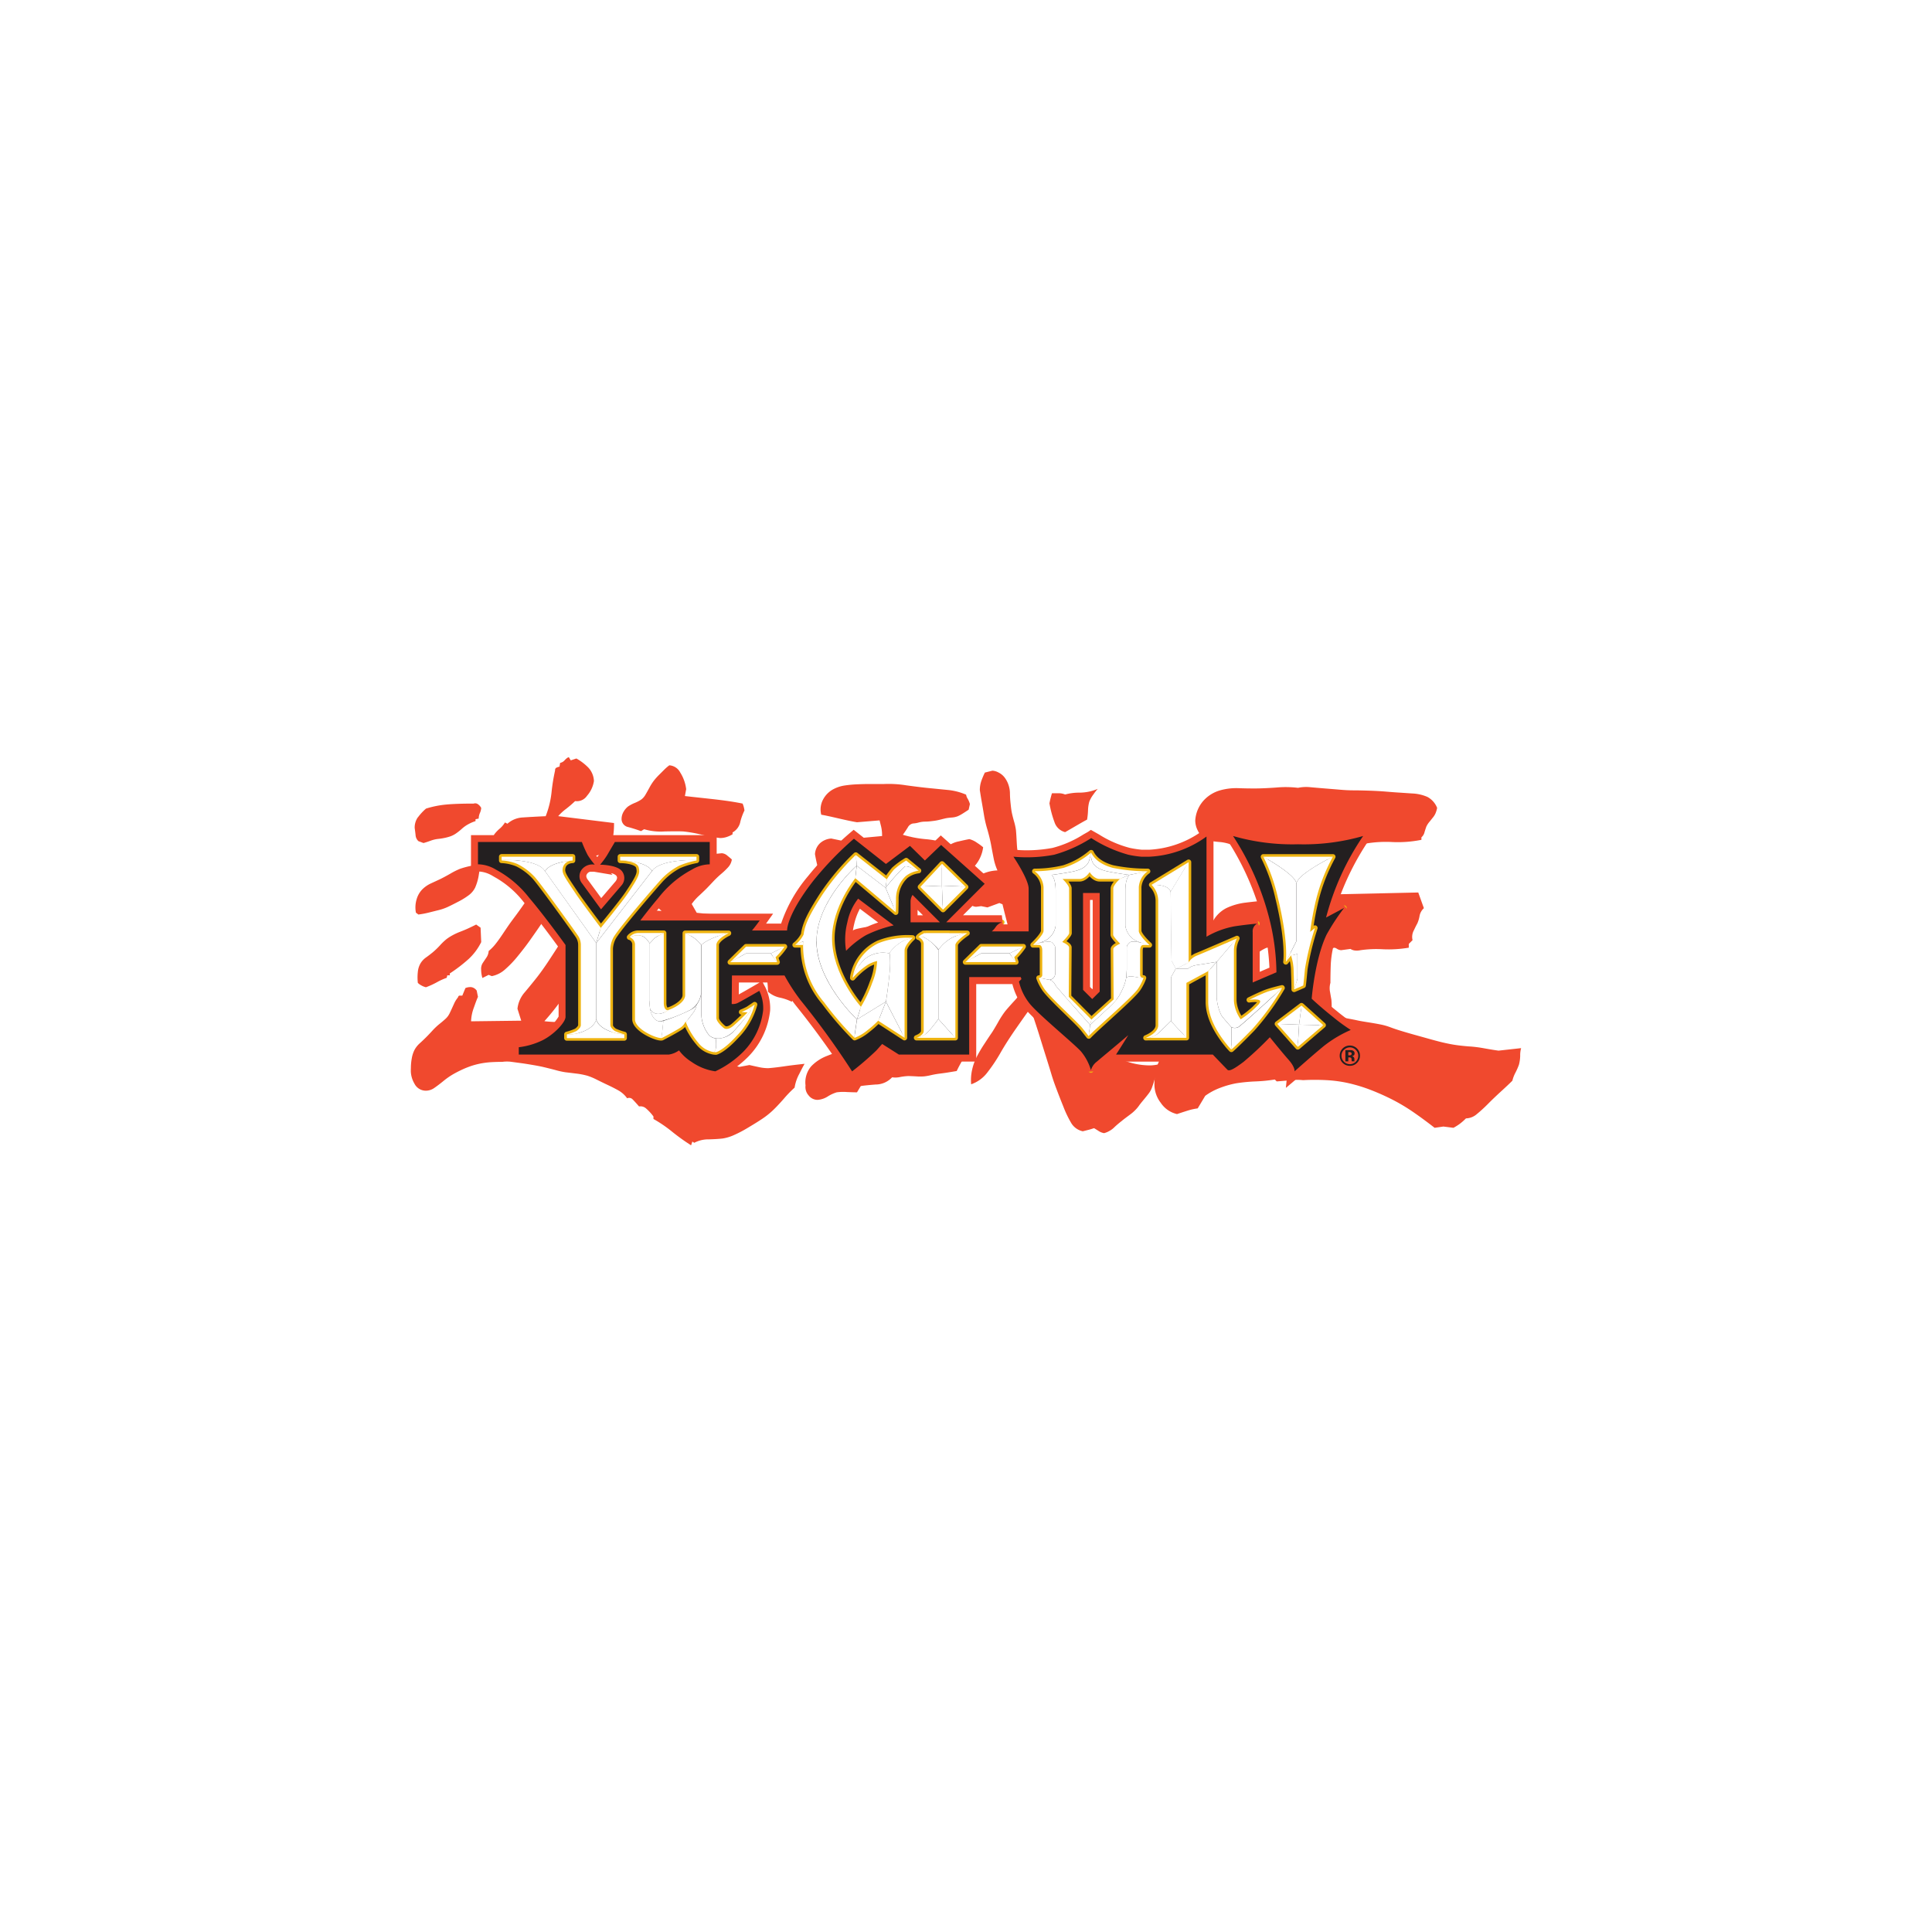 <svg xmlns="http://www.w3.org/2000/svg" xmlns:xlink="http://www.w3.org/1999/xlink" width="261" height="261" viewBox="0 0 261 261">
  <defs>
    <filter id="Ellipse_34" x="0" y="0" width="261" height="261" filterUnits="userSpaceOnUse">
      <feOffset dy="2" input="SourceAlpha"/>
      <feGaussianBlur stdDeviation="7.5" result="blur"/>
      <feFlood flood-opacity="0.102"/>
      <feComposite operator="in" in2="blur"/>
      <feComposite in="SourceGraphic"/>
    </filter>
    <clipPath id="clip-path">
      <rect id="Rectangle_8018" data-name="Rectangle 8018" width="150" height="52.434" transform="translate(63 108.783)" fill="#fff"/>
    </clipPath>
  </defs>
  <g id="Group_25296" data-name="Group 25296" transform="translate(5.5 3.5)">
    <g id="Group_24709" data-name="Group 24709">
      <g transform="matrix(1, 0, 0, 1, -5.5, -3.5)" filter="url(#Ellipse_34)">
        <circle id="Ellipse_34-2" data-name="Ellipse 34" cx="108" cy="108" r="108" transform="translate(22.5 20.5)" fill="#fff"/>
      </g>
    </g>
    <g id="Group_25473" data-name="Group 25473" transform="translate(-13 -10)" clip-path="url(#clip-path)">
      <path id="Path_63264" data-name="Path 63264" d="M97.361,123.808a7.55,7.55,0,0,1,1.143-.085,5.746,5.746,0,0,1,.931.085c.338.056.79.141,1.354.256a6.192,6.192,0,0,1-1.016,1.313,6.19,6.19,0,0,0-.931,1.143l-2.709-2.456C96.582,123.953,96.993,123.867,97.361,123.808Zm-28.59,18.434c-.226.508-.408.9-.549,1.187a2.467,2.467,0,0,1-.594.761c-.252.226-.523.453-.805.679a8.6,8.6,0,0,0-.931.891c-.338.367-.634.679-.891.931s-.523.508-.805.761a3.308,3.308,0,0,0-.679.846,3.891,3.891,0,0,0-.382,1.143,7.3,7.3,0,0,0-.126,1.354,3.516,3.516,0,0,0,.467,2.074,1.722,1.722,0,0,0,1.566.976,1.973,1.973,0,0,0,1.143-.382c.367-.252.775-.564,1.228-.932a9.822,9.822,0,0,1,1.269-.89c.393-.226.805-.438,1.228-.635a12.217,12.217,0,0,1,1.269-.508,10.117,10.117,0,0,1,1.313-.338,11.193,11.193,0,0,1,1.4-.17c.479-.026.976-.041,1.48-.041a4.509,4.509,0,0,1,1.228,0l1.269.171c.423.055.961.141,1.61.252s1.158.211,1.525.3.876.211,1.525.382a10.757,10.757,0,0,0,1.354.3c.252.029.72.085,1.4.17a10.053,10.053,0,0,1,1.566.3,8.294,8.294,0,0,1,1.228.509c.453.226.972.482,1.566.76s1.087.538,1.48.761a3.735,3.735,0,0,1,1.1,1.017.656.656,0,0,1,.761.17q.34.341.846.932a1.135,1.135,0,0,1,.931.256,6.861,6.861,0,0,1,1.017,1.1v.337a17.894,17.894,0,0,1,2.542,1.737,28.384,28.384,0,0,0,2.542,1.822l.17-.508.253.17a4.068,4.068,0,0,1,1.992-.467c.876-.026,1.51-.071,1.907-.126a5.851,5.851,0,0,0,1.4-.423,16.568,16.568,0,0,0,1.948-1.017c.761-.453,1.4-.846,1.908-1.188a10.887,10.887,0,0,0,1.4-1.1c.423-.393.946-.946,1.565-1.651a15.442,15.442,0,0,1,1.44-1.484,5.773,5.773,0,0,1,.635-1.863c.367-.734.608-1.187.719-1.354-1.072.115-1.992.226-2.753.338s-1.484.2-2.159.252a5.922,5.922,0,0,1-1.188-.126c-.4-.086-.846-.182-1.354-.3l-1.354.252q-.679-.166-1.948-.423a20.582,20.582,0,0,0-2.205-.337q-.935-.084-1.862-.212a12.835,12.835,0,0,1-1.7-.338,15.2,15.2,0,0,1-1.61-.549q-.846-.339-1.737-.679t-2.16-.76q-1.269-.423-2.2-.761c-.62-.226-1.2-.423-1.736-.594s-1.158-.352-1.863-.549-1.328-.367-1.863-.508a7.726,7.726,0,0,0-1.566-.253c-.508-.026-1.187-.055-2.033-.085s-1.469-.071-1.863-.126a31.7,31.7,0,0,0,4.66-6.776,61,61,0,0,1,3.725-6.181,11.26,11.26,0,0,1,.126-1.44A4.423,4.423,0,0,0,89.6,128.7a2.278,2.278,0,0,0-.846-.679c-.282-.111-.623-.252-1.017-.423h-.508c-.115-.226-.367-.634-.761-1.228a2.261,2.261,0,0,1-.508-1.48,4.406,4.406,0,0,1,.212-1.4,3.493,3.493,0,0,1,.634-1.143l2.371-.508.256-.846a1.586,1.586,0,0,0,.846-1.188,11.168,11.168,0,0,0,.171-2.119l-7.54-.931a6.692,6.692,0,0,1,1.057-.976,14.917,14.917,0,0,0,1.228-1.057,1.66,1.66,0,0,0,1.61-.72,3.912,3.912,0,0,0,.931-1.989,2.834,2.834,0,0,0-.72-1.777,7.114,7.114,0,0,0-1.651-1.269l-.761.252-.252-.423c-.115,0-.3.126-.549.382a1.064,1.064,0,0,1-.635.382l-.085.509a1.653,1.653,0,0,0-.468.17.38.38,0,0,0-.126.338,25.862,25.862,0,0,0-.467,2.839,12.315,12.315,0,0,1-.805,3.347c-1.243.055-2.275.115-3.091.17a3.341,3.341,0,0,0-2.074.846l-.338-.17a3.365,3.365,0,0,1-.72.846,5.066,5.066,0,0,0-.72.76c-.056.115-.171.408-.338.891a3.955,3.955,0,0,0-.256,1.313,1.23,1.23,0,0,0,.594,1.228,6,6,0,0,0,1.7.468l1.61-.171a.982.982,0,0,1,.761-.805,8.011,8.011,0,0,1,1.61-.126,2.177,2.177,0,0,1,1.313.085c.534.171.891.282,1.058.338-.338.623-.608,1.128-.805,1.525a12.1,12.1,0,0,1-.679,1.187c-.252.4-.523.776-.805,1.143l-.846,1.1c-.282.368-.623.835-1.017,1.4s-.761,1.073-1.1,1.525-.609.82-.805,1.1-.493.72-.891,1.314-.735,1.057-1.017,1.4a6.135,6.135,0,0,1-.846.846,1.739,1.739,0,0,1-.338.931c-.226.338-.4.594-.508.764a1.471,1.471,0,0,0-.171.806,4.074,4.074,0,0,0,.171,1.143l.846-.423.423.17a3.753,3.753,0,0,0,1.777-.89,14.275,14.275,0,0,0,1.777-1.863c.62-.761,1.173-1.481,1.651-2.16s.876-1.243,1.187-1.7.79-1.173,1.44-2.16a11.183,11.183,0,0,1,1.737-2.159c.111.17.408.623.891,1.354a3.09,3.09,0,0,0,1.484,1.354q-.507.764-1.525,2.119T83,134.175q-.34.552-1.314,2.034t-1.822,2.541c-.564.705-1.087,1.344-1.566,1.908a4,4,0,0,0-.891,2.118l.508,1.611-6.776.085a5.847,5.847,0,0,1,.382-1.863c.256-.734.438-1.213.549-1.439l-.171-.846a1.122,1.122,0,0,0-.72-.468,1.714,1.714,0,0,0-.805.126L69.955,141h-.382c-.085,0-.156.085-.212.252a3.661,3.661,0,0,0-.594,1.017Zm-4.827-25.325a2.42,2.42,0,0,0-.423,1.44c.056.4.1.735.126,1.017a1.209,1.209,0,0,0,.382.76l.679.253c.226-.056.534-.156.931-.3a4.286,4.286,0,0,1,1.017-.252,8.229,8.229,0,0,0,.846-.127,6.5,6.5,0,0,0,.805-.211,3.214,3.214,0,0,0,.764-.382,7.618,7.618,0,0,0,.805-.635,4.454,4.454,0,0,1,.89-.634,5.653,5.653,0,0,1,.976-.423v-.253l.423-.085a2.034,2.034,0,0,1,.171-.761,1.993,1.993,0,0,0,.171-.679A1.4,1.4,0,0,0,72,115.1a.631.631,0,0,0-.508-.041q-2.288,0-3.685.127a13.24,13.24,0,0,0-2.753.549,6.993,6.993,0,0,0-1.1,1.187Zm.085,13.128a11.493,11.493,0,0,0,1.354-.252c.449-.111.9-.226,1.354-.338a6.971,6.971,0,0,0,1.228-.423c.367-.17.846-.408,1.44-.719a9.783,9.783,0,0,0,1.44-.891,2.886,2.886,0,0,0,.846-1.017,6.94,6.94,0,0,0,.508-1.822c.141-.82.241-1.313.3-1.48-.338.115-.82.241-1.44.382a11.992,11.992,0,0,0-1.4.382,9.821,9.821,0,0,0-1.354.679q-.891.507-1.44.765l-1.187.549a3.993,3.993,0,0,0-1.143.805,3.138,3.138,0,0,0-.761,1.354,3.766,3.766,0,0,0-.085,1.778l.338.252Zm.382,9.574a2.372,2.372,0,0,0,.634.252,11.057,11.057,0,0,0,1.484-.679,8.191,8.191,0,0,1,1.314-.594l.085-.337h.338v-.256a21.161,21.161,0,0,0,2.542-1.948,7.8,7.8,0,0,0,1.7-2.286l-.085-1.948-.594-.423c-.453.226-.835.408-1.143.549s-.649.282-1.017.423a8.415,8.415,0,0,0-1.017.467,6.614,6.614,0,0,0-.805.509,7.526,7.526,0,0,0-.891.846,10.427,10.427,0,0,1-1.017.976c-.312.252-.608.482-.89.679a2.654,2.654,0,0,0-.72.76,2.8,2.8,0,0,0-.382,1.188,6.621,6.621,0,0,0,0,1.484A2.027,2.027,0,0,0,64.411,139.619Zm26.683,4.727a8.053,8.053,0,0,0,1.228.846,6.487,6.487,0,0,0,1.44.423,3.571,3.571,0,0,1,1.44.549,10.543,10.543,0,0,0,1.057-.423q.551-.256,1.314-.634t1.313-.679a4.116,4.116,0,0,0,.972-.72,5.562,5.562,0,0,0,.8-1.058,13.025,13.025,0,0,0,.72-1.4,10.917,10.917,0,0,0,.549-1.525,6.871,6.871,0,0,0,.253-1.313c.026-.368.07-.917.126-1.651a7.136,7.136,0,0,1,.256-1.611l4.66.171c.112-.509.227-1.017.338-1.525s.2-1.017.256-1.525l-.171-.253.338-.508-.171-.594.253-.256-.086-.423-.931.256c-.846-.17-1.681-.3-2.5-.382s-1.793-.182-2.924-.3l-.679-1.187a6.877,6.877,0,0,1,1.016-1.143c.453-.423.761-.72.932-.89s.467-.479.89-.932a13.319,13.319,0,0,1,1.143-1.1,9.289,9.289,0,0,0,.932-.89,1.967,1.967,0,0,0,.508-1.058c-.111-.111-.312-.282-.594-.508a1.273,1.273,0,0,0-.76-.338l-1.7.171q-.423-.168-1.948-.635a5.47,5.47,0,0,0-2.457-.3,14.863,14.863,0,0,0-1.989.171c-.82.115-1.481.212-1.989.3a8.736,8.736,0,0,0-1.484.382,2.8,2.8,0,0,0-1.314,1.1,1.227,1.227,0,0,0-.171.679,5.4,5.4,0,0,0,.085.932h.423a2.039,2.039,0,0,0,.594,1.269c.338.337.69.679,1.057,1.016s.816.791,1.354,1.355a18.734,18.734,0,0,0,1.4,1.354l-1.525-.085c-.226,0-.705.029-1.44.085a6.134,6.134,0,0,0-1.737.338,3.025,3.025,0,0,0-1.187.931,3.494,3.494,0,0,0-.72,1.61,13.759,13.759,0,0,0,.976,1.566,3.114,3.114,0,0,0,1.143.972,3.656,3.656,0,0,1,2.245-.508q1.314.084,3.262.085c-.059.4-.126,1.032-.212,1.908a20.759,20.759,0,0,1-.3,2.118,4.918,4.918,0,0,1-.679,1.611,3.344,3.344,0,0,1-1.187,1.183,5.894,5.894,0,0,1-1.777.594,4.839,4.839,0,0,0-1.354.382l-.256-.337-.423.252a.632.632,0,0,0-.382-.3c-.141-.026-.212-.07-.212-.126a1.356,1.356,0,0,0-.761.594,3.97,3.97,0,0,0-.423,1.1,8.533,8.533,0,0,1,1.143.8Zm6.141-33.866-.72.719a7.945,7.945,0,0,0-.679.761,6.8,6.8,0,0,0-.594.931c-.2.368-.382.694-.549.976a2.107,2.107,0,0,1-.549.635,4.913,4.913,0,0,1-.89.467,4.971,4.971,0,0,0-.891.468,2.4,2.4,0,0,0-.594.679,1.942,1.942,0,0,0-.3,1.057,1.114,1.114,0,0,0,.891,1.058c.534.141,1.117.326,1.737.549l.423-.256a7.909,7.909,0,0,0,2.753.3q1.82-.039,2.542,0a18.114,18.114,0,0,1,2.416.423,22.422,22.422,0,0,0,2.542.467,2.883,2.883,0,0,0,.846-.126,3.676,3.676,0,0,0,.846-.382v-.252a2.107,2.107,0,0,0,1.057-1.481,8.128,8.128,0,0,1,.549-1.484,3.339,3.339,0,0,0-.252-.931q-1.608-.34-4.319-.635t-3.473-.382l.17-.931a5.383,5.383,0,0,0-.8-2.245,1.791,1.791,0,0,0-1.48-.976A6.438,6.438,0,0,0,97.235,110.48Z" fill="#f0492e"/>
      <path id="Path_63265" data-name="Path 63265" d="M112.517,137.138c.282.056.524.112.72.171a3.589,3.589,0,0,1,.635.256q2.288,0,3.77-2.627a11.368,11.368,0,0,0,1.48-5.673,15.54,15.54,0,0,0-.72-4.108,25.556,25.556,0,0,1-.805-3.262,2.2,2.2,0,0,1,.679-1.48,2.491,2.491,0,0,1,1.525-.635l2.457.509a.7.7,0,0,0,.423-.256c.17-.171.282-.253.337-.253l3.644-.337a5.307,5.307,0,0,0-.126-1.269q-.128-.507-.212-.846l-3.05.252c-.679-.111-1.554-.3-2.627-.549s-1.807-.408-2.2-.468a2.83,2.83,0,0,1,.256-2.074,3.336,3.336,0,0,1,1.269-1.313,4.7,4.7,0,0,1,1.566-.55,15.734,15.734,0,0,1,1.737-.17c.619-.026,1.187-.041,1.695-.041h1.948a14.678,14.678,0,0,1,2.965.171c1.243.17,2.286.3,3.136.382s1.7.17,2.541.252a8.254,8.254,0,0,1,2.457.635,1.368,1.368,0,0,0,.211.549,2.933,2.933,0,0,1,.3.72l-.171.76c-.337.227-.619.408-.846.549a4.8,4.8,0,0,1-.634.338,2.7,2.7,0,0,1-.8.171c-.338.029-.579.059-.72.085s-.382.085-.72.171-.609.141-.8.17-.423.056-.679.086a6.1,6.1,0,0,1-.72.041,3.528,3.528,0,0,0-.846.126,3.446,3.446,0,0,1-.761.126,1.014,1.014,0,0,0-.679.508c-.17.282-.4.624-.679,1.017a15.294,15.294,0,0,0,3.091.594,11.41,11.41,0,0,1,3.262.76,3.626,3.626,0,0,1,1.228-.467c.594-.141,1.057-.238,1.4-.3a3.176,3.176,0,0,1,1.057.508,6.873,6.873,0,0,1,.805.594,4.747,4.747,0,0,1-1.439,2.839,9.035,9.035,0,0,0-1.7,2.415v.253a9.352,9.352,0,0,1-1.143.846,2.29,2.29,0,0,1-1.228.337l-.085-.508c.055-.393.17-1.017.337-1.863s.312-1.466.423-1.863L129.875,123c-.055.171-.155.564-.3,1.188a4.292,4.292,0,0,0-.127,1.525,5.319,5.319,0,0,1,1.778.126,6.321,6.321,0,0,1,1.7.72l.085.423.423.085v.338c-.282.056-.468.3-.549.72a4.235,4.235,0,0,1-.212.805,6.02,6.02,0,0,1-1.777.126,3.994,3.994,0,0,0-1.525.126.39.39,0,0,0-.3.3,2.785,2.785,0,0,0-.041.549,2.418,2.418,0,0,0,.126.594,4.407,4.407,0,0,0,.212.594,26.7,26.7,0,0,1,3.473.211,9.282,9.282,0,0,1,2.965.891,2.233,2.233,0,0,1-.806,2.033,4.322,4.322,0,0,1-2.033.594c-.82.055-1.54.115-2.159.17s-1.4.115-2.331.171-1.695.1-2.285.126a14.288,14.288,0,0,0-1.822.212q-.93-.168-1.566-.3a1.807,1.807,0,0,1-1.058-.635,1.647,1.647,0,0,1-.17-.76,1.2,1.2,0,0,1,.17-.679c.112-.112.267-.3.468-.549a2.082,2.082,0,0,1,.508-.509,1.967,1.967,0,0,1,.549-.211c.227-.056.494-.112.806-.171s.564-.1.76-.126a5.594,5.594,0,0,1,.72-.041,6.776,6.776,0,0,0,.764-.041,5.907,5.907,0,0,1,.679-.041.992.992,0,0,1,.127-.423,1.015,1.015,0,0,0,.126-.337c-.056-.171-.141-.479-.253-.932a1.5,1.5,0,0,1,0-1.016,4.3,4.3,0,0,0-1.948-.126,2.609,2.609,0,0,1-1.862-.3.691.691,0,0,1-.253-.423v-.338l.679-.931,3.3-.932v-2.2a1.969,1.969,0,0,0-1.058-.041,11.847,11.847,0,0,1-1.228.253q-.762.127-1.269.211a1.243,1.243,0,0,0-.846.594c-.115.735-.271,1.777-.467,3.135s-.368,2.431-.509,3.217-.252,1.652-.337,2.583a19.385,19.385,0,0,0-.041,2.924,4.378,4.378,0,0,0-.468.549c-.141.2-.3.408-.467.638s-.338.453-.509.679a5.12,5.12,0,0,1-.508.594c-.171.171-.338.341-.508.512s-.353.341-.55.512a3.922,3.922,0,0,1-.593.427q-.3.172-.679.423a4.175,4.175,0,0,1-.679.382,2.377,2.377,0,0,1-.635.171,4.982,4.982,0,0,1-.634.041q-.3,0-.468.423a6.574,6.574,0,0,0-1.566-.55,3.569,3.569,0,0,1-1.651-.808c0-.4-.03-.865-.085-1.4a4.43,4.43,0,0,1,0-1.232,1.664,1.664,0,0,1,.593-.508,1.693,1.693,0,0,1,.761-.171ZM124.124,147.8l.171-10.249a3.472,3.472,0,0,1,.593-.72,1.027,1.027,0,0,1,.679-.211.677.677,0,0,1,.55.256,4.223,4.223,0,0,1,.467.76,8.749,8.749,0,0,0-.211,1.058,4.6,4.6,0,0,0-.041,1.4v1.7l-.085,3.474c0,.452.014.834.04,1.142a3.136,3.136,0,0,0,.212.891l3.3-.423-.17-5.507.252-.337-.252-1.778a.966.966,0,0,0,.17-.3,1.382,1.382,0,0,0,.086-.509,2.079,2.079,0,0,1,.085-.593,2.566,2.566,0,0,1,.171-.468,2.978,2.978,0,0,1,.719-.675,1.025,1.025,0,0,1,.72-.086,1.1,1.1,0,0,1,.932.761,6.689,6.689,0,0,1,.337,1.822c.056.761.127,1.414.212,1.948a12.291,12.291,0,0,0,.382,1.651q.166-.339.891-1.7a23.191,23.191,0,0,1,1.269-2.159,5.894,5.894,0,0,1,1.269-1.354,3.112,3.112,0,0,1,1.651-.635.476.476,0,0,1,.467.085c.141.115.323.282.55.509v.593a11.874,11.874,0,0,1-3.262,3.051,14.179,14.179,0,0,0-2.839,2.285l-.337,2.88c.226,0,.987-.015,2.285-.041a4,4,0,0,1,2.794.72h.171a3.616,3.616,0,0,1-.634,2.371,17.868,17.868,0,0,0-.976,1.777l-1.017.167c-.338.059-.735.115-1.187.171a11.78,11.78,0,0,0-1.229.211,8.631,8.631,0,0,1-.931.171,7.064,7.064,0,0,1-1.143,0c-.508-.026-.861-.041-1.057-.041a7.573,7.573,0,0,0-1.058.126,2.927,2.927,0,0,1-1.1.041,3.057,3.057,0,0,1-2.245.976q-1.569.127-1.992.211l-.509.846c-.226,0-.679-.014-1.354-.04a6.68,6.68,0,0,0-1.4.04,5.054,5.054,0,0,0-1.187.55,2.9,2.9,0,0,1-1.4.467,1.523,1.523,0,0,1-1.188-.594,1.7,1.7,0,0,1-.423-1.354,3.351,3.351,0,0,1,.761-2.582,5.848,5.848,0,0,1,2.119-1.4,23.078,23.078,0,0,1,2.33-.805,24.772,24.772,0,0,1,2.583-.549Zm-3.9-7.032.931-.171,1.269,1.778,1.269-.509a5.4,5.4,0,0,1-.337,1.4,12.551,12.551,0,0,1-.765,1.525,12.353,12.353,0,0,1-.931,1.44,2.524,2.524,0,0,1-1.017.8,2.5,2.5,0,0,1-.846-1.4,9.966,9.966,0,0,1-.17-1.989,4.011,4.011,0,0,1,.085-1.439,8.622,8.622,0,0,1,.508-1.44Zm22.022-16.686a7.487,7.487,0,0,1-.508-1.611c-.111-.564-.226-1.157-.338-1.777s-.282-1.329-.508-2.119a15.791,15.791,0,0,1-.423-1.736c-.06-.368-.156-.961-.3-1.778s-.241-1.425-.3-1.822a3.739,3.739,0,0,1,.212-1.269,10.249,10.249,0,0,1,.467-1.1l1.017-.256a1.989,1.989,0,0,1,.846.256,2.319,2.319,0,0,1,.846.72,3.488,3.488,0,0,1,.508,1.017,3.629,3.629,0,0,1,.171,1.057,13.521,13.521,0,0,0,.085,1.355c.056.564.112.99.171,1.269s.156.679.3,1.187a7.749,7.749,0,0,1,.252,1.143c.026.256.056.664.086,1.228s.055.991.085,1.269a9.365,9.365,0,0,0,.252,1.269c.141.564.241.961.3,1.188a48.907,48.907,0,0,0,5.084.211,20.521,20.521,0,0,1,5.929.72l-.252,2.456a3.38,3.38,0,0,1-1.822.468c-.82.03-1.355.056-1.611.085a11.629,11.629,0,0,0-1.439.338,6.633,6.633,0,0,1-1.652.3l-1.016-.086a3.5,3.5,0,0,1-1.1.212,4.428,4.428,0,0,0-.932.126,15.086,15.086,0,0,0,1.1,3.514c.62,1.5,1.043,2.471,1.269,2.924h.171a21.091,21.091,0,0,1,1.017-2.753,24.509,24.509,0,0,1,1.354-2.583,1.339,1.339,0,0,1,.594-.467.871.871,0,0,1,.764.126l.423-.423q.423,0,.846.679a3.5,3.5,0,0,1,.509,1.525,9.692,9.692,0,0,1-2.034,4.067,17.314,17.314,0,0,0-2.2,3.473,31.1,31.1,0,0,0,1.907,4.616,14.985,14.985,0,0,0,2.754,3.855,12.616,12.616,0,0,0,3.6,2.542,9.734,9.734,0,0,0,4.193.931,6.029,6.029,0,0,0,1.017-.126,6.329,6.329,0,0,1,.846-.126,8.391,8.391,0,0,1-.509.846c-.226.337-.4.579-.508.72a3.006,3.006,0,0,0-.382.89c-.141.453-.256.779-.338.976a3.108,3.108,0,0,1-.382.634q-.257.34-.679.846c-.282.338-.5.609-.635.806a4.781,4.781,0,0,1-.508.593,5.566,5.566,0,0,1-.635.55c-.226.17-.452.337-.679.508s-.493.382-.8.634-.549.464-.72.635a2.847,2.847,0,0,1-.634.467,2.911,2.911,0,0,1-.72.3,1.922,1.922,0,0,1-.679-.252c-.171-.111-.4-.256-.679-.423-.338.115-.623.2-.846.252l-.679.171a2.415,2.415,0,0,1-1.525-1.058,14.717,14.717,0,0,1-1.1-2.285c-.4-.987-.72-1.822-.976-2.5s-.468-1.3-.635-1.863-.408-1.34-.719-2.33-.579-1.848-.806-2.583-.452-1.44-.679-2.119-.423-1.324-.593-1.948q-.68.936-1.948,2.753t-2.119,3.307a21.747,21.747,0,0,1-1.778,2.667,4.657,4.657,0,0,1-2.2,1.611,6.4,6.4,0,0,1,.127-1.948,7.414,7.414,0,0,1,.593-1.7,18.945,18.945,0,0,1,1.1-1.863c.479-.734.791-1.2.932-1.4s.423-.664.846-1.4a12.819,12.819,0,0,1,.976-1.525c.226-.282.619-.734,1.187-1.354a9.407,9.407,0,0,0,1.187-1.525,58.277,58.277,0,0,0-1.4-6.479q-1.058-4.024-1.313-5.124l-.423-.171-1.611.594-.846-.171-.679.086a1.245,1.245,0,0,1-.931-.468,1.438,1.438,0,0,1-.423-.972,3.526,3.526,0,0,1,1.44-2.583,5.418,5.418,0,0,1,2.794-.89Zm7.369-10.42h.932a2.223,2.223,0,0,1,.846.171,7.078,7.078,0,0,1,1.948-.252,6.409,6.409,0,0,0,2.456-.509,7.442,7.442,0,0,0-.593.761,3.917,3.917,0,0,0-.55.976,4.9,4.9,0,0,0-.17,1.187,9.737,9.737,0,0,1-.126,1.228c-.227.116-.679.368-1.355.761s-1.213.705-1.61.932a2.034,2.034,0,0,1-1.44-1.355,13.929,13.929,0,0,1-.679-2.542c.056-.282.111-.534.171-.76s.111-.423.17-.594Z" fill="#f0492e"/>
      <path id="Path_63266" data-name="Path 63266" d="M180.15,144.364a12.019,12.019,0,0,1,.976-1.4,2.807,2.807,0,0,0,.72-1.907q-.084-2.032-.212-3.514a17.685,17.685,0,0,1-.04-2.754l-.594-.252-.761.423-.085-.252a4.5,4.5,0,0,0-.931-.212,1.459,1.459,0,0,0-.72.086,5.659,5.659,0,0,0-.761.423,3.74,3.74,0,0,1-.72.382,6.055,6.055,0,0,1-.761.171,1.391,1.391,0,0,0-.764.337,6.019,6.019,0,0,0-1.61-.3,3.143,3.143,0,0,1-1.822-.634,2.888,2.888,0,0,1-.765-1.611,6.353,6.353,0,0,1-.04-2.2,4.288,4.288,0,0,1,1.948-1.989,8.454,8.454,0,0,1,2.541-.72c.9-.111,1.974-.226,3.218-.337s2.2-.2,2.879-.256V119.8a5.158,5.158,0,0,1-1.314,0l-1.313-.17a7.646,7.646,0,0,0-1.017.126,3.92,3.92,0,0,0-1.228.382c-.312.171-.609.338-.891.508a1.615,1.615,0,0,1-.846.253,4.707,4.707,0,0,1-1.4-.3,6.257,6.257,0,0,0-1.439-.338c-.368-.026-.75-.07-1.143-.126a2.616,2.616,0,0,1-1.1-.423,2.533,2.533,0,0,1-.846-1.017,2.987,2.987,0,0,1-.338-1.354,4.428,4.428,0,0,1,1.143-2.712,4.787,4.787,0,0,1,2.2-1.355,8.054,8.054,0,0,1,2.416-.3c.79.03,1.551.041,2.285.041s1.707-.041,2.921-.126a13.848,13.848,0,0,1,2.92.041,5.317,5.317,0,0,1,1.647-.085c.59.055,1.255.111,1.986.17s1.421.115,2.074.171,1.239.085,1.777.085,1.228.015,2.074.041,1.611.071,2.286.126,1.228.1,1.651.126,1.058.071,1.907.127a5.7,5.7,0,0,1,2.075.467,2.875,2.875,0,0,1,1.313,1.481,3.523,3.523,0,0,1-.211.719,2.328,2.328,0,0,1-.3.509c-.115.141-.282.352-.508.634a2.869,2.869,0,0,0-.423.635c-.06.141-.141.4-.256.76a1.31,1.31,0,0,1-.423.72v.338a16.134,16.134,0,0,1-3.941.3,16.155,16.155,0,0,0-3.6.211,1.858,1.858,0,0,0-1.355-.423,2.548,2.548,0,0,1-1.187-.17,2.161,2.161,0,0,0-.846.764,4.744,4.744,0,0,0-.549,1.143c-.141.423-.271.846-.382,1.269a4.359,4.359,0,0,0-.171,1.143c0,.337.015.846.041,1.525s.04,1.213.04,1.61l11.522-.256.76,2.119a1.873,1.873,0,0,0-.593,1.1,4.145,4.145,0,0,1-.3.976c-.085.141-.241.453-.468.931a1.857,1.857,0,0,0-.17,1.314l-.509.508v.508a16.384,16.384,0,0,1-3.514.212,15.268,15.268,0,0,0-3.005.126,2.347,2.347,0,0,1-.761.041,1.306,1.306,0,0,1-.593-.212l-1.269.171a1.163,1.163,0,0,1-.594-.211c-.227-.141-.4-.156-.509-.041a13.2,13.2,0,0,0-.3,2.33c-.026.761-.041,1.54-.041,2.33a2.626,2.626,0,0,0-.045,1.269c.086.509.141.835.171.976a8.582,8.582,0,0,1,.041,1.1,3.154,3.154,0,0,0,.256,1.4,4.072,4.072,0,0,1,1.736.041q1.141.211,1.525.3c.256.059.735.141,1.44.252s1.269.212,1.7.3a8.377,8.377,0,0,1,1.313.382c.453.171.961.338,1.525.508s1.1.327,1.611.468l1.822.508q1.058.3,1.736.468c.449.115.9.211,1.355.3s.916.156,1.4.211.946.1,1.4.126a17.886,17.886,0,0,1,1.863.253q1.185.211,1.863.3l3.05-.338a3.557,3.557,0,0,0-.126,1.017,5.134,5.134,0,0,1-.171,1.228,8.908,8.908,0,0,1-.464,1.057,4.692,4.692,0,0,0-.423,1.1c-.337.338-.846.82-1.525,1.44s-1.269,1.187-1.777,1.7-1,.961-1.481,1.354a2.316,2.316,0,0,1-1.484.594,7.254,7.254,0,0,1-.931.805,6.95,6.95,0,0,1-.761.468l-1.354-.171-1.188.171q-1.524-1.187-2.879-2.119a25.437,25.437,0,0,0-2.753-1.651,31.378,31.378,0,0,0-2.924-1.314,21.931,21.931,0,0,0-3.006-.931,17.8,17.8,0,0,0-3.046-.423,29.909,29.909,0,0,0-3.169,0,7.7,7.7,0,0,0-1.607,0q-.762.082-1.948.17l-.256-.256a21.406,21.406,0,0,1-2.582.256,23.055,23.055,0,0,0-2.627.253,12.393,12.393,0,0,0-2.119.593,8.522,8.522,0,0,0-2.074,1.1l-1.017,1.7a7.652,7.652,0,0,0-1.354.3q-.679.212-1.44.468a3.614,3.614,0,0,1-2.2-1.526,4.062,4.062,0,0,1-.846-2.712,7.254,7.254,0,0,1,.3-2.033,5.2,5.2,0,0,1,.846-1.737,4.66,4.66,0,0,1,1.228-1.143,13.163,13.163,0,0,1,1.525-.8,17.031,17.031,0,0,1,1.61-.634,10.371,10.371,0,0,1,1.484-.383c.479-.085,1.088-.17,1.822-.256s1.255-.156,1.566-.211.82-.171,1.525-.338a14.209,14.209,0,0,1,1.863-.337q.8-.084,1.525-.212c.479-.085.946-.182,1.4-.3Z" fill="#f0492e"/>
      <path id="Path_63267" data-name="Path 63267" d="M184.7,141.421s.412-5.28,2-8.635a29.356,29.356,0,0,1,2.378-3.629l-2.434,1.295a35.357,35.357,0,0,1,5.006-11.013,28.94,28.94,0,0,1-8.772,1.117h-.03a28.916,28.916,0,0,1-8.772-1.117,37.115,37.115,0,0,1,4.869,11.036,31.013,31.013,0,0,1,.994,7.376l-3.21,1.377v-6.813a1.184,1.184,0,0,1,.59-1.135s-1,.059-3,.352a11.625,11.625,0,0,0-3.83,1.414V119.51a14.264,14.264,0,0,1-7.74,2.727c-.438,0-.612,0-1.054,0a13.7,13.7,0,0,1-1.759-.267,18.3,18.3,0,0,1-5.016-2.253,18.385,18.385,0,0,1-5.017,2.253,19.657,19.657,0,0,1-5.495.263s2.055,3.043,2.055,4.323v5.77h-4.983a2.855,2.855,0,0,0,.5-.549,1.749,1.749,0,0,1,.868-.687H135.33l5.195-5.194-5.889-5.251-2.189,2.1-2.011-1.974-3.251,2.445-4.326-3.41a43.771,43.771,0,0,0-5.44,5.625c-2.278,2.895-3.521,5.4-3.592,6.772h-4.738c.516-.608,1.039-1.347,1.039-1.347H94c.783-1.024,1.655-2.13,2.453-3.065a14.1,14.1,0,0,1,4.527-3.818,4.818,4.818,0,0,1,2.4-.709v-3.016H90.566s-.724,1.224-1.054,1.792a10.81,10.81,0,0,1-.942,1.273s2.386,0,3,.942a1.509,1.509,0,0,1-.093,1.841l-2.783,3.25-2.545-3.488a1.5,1.5,0,0,1-.093-1.84,1.814,1.814,0,0,1,1.792-.709,10.81,10.81,0,0,1-.943-1.273,16.949,16.949,0,0,1-.8-1.792H72.072v3.017a4.77,4.77,0,0,1,2.4.708A14.149,14.149,0,0,1,79,127.8c2.167,2.545,4.9,6.363,4.9,6.363v9.711c0,.709-1.506,2.356-3.109,3.158a9.994,9.994,0,0,1-3.206.942v.991H97.85a3.152,3.152,0,0,0,1.38-.564,6.242,6.242,0,0,0,1.7,1.555,7.36,7.36,0,0,0,3.206,1.272,13.3,13.3,0,0,0,3.77-2.638,9.572,9.572,0,0,0,2.69-5.618,5.418,5.418,0,0,0-.52-2.619s-2.642,1.543-3.02,1.688a1.585,1.585,0,0,1-.709.093s.015-1.908.034-3.856h7.1a25.673,25.673,0,0,0,2.193,3.37,108.662,108.662,0,0,1,6.938,9.588A39.679,39.679,0,0,0,125.9,148.4l.775-.868,2.256,1.432h9.5V138.493h6.965l.092.279-.33.33a7.4,7.4,0,0,0,1.477,3.02c1.191,1.455,5.907,5.336,6.876,6.394a6.934,6.934,0,0,1,1.365,2.556,2.235,2.235,0,0,1,.831-1.176c.586-.512,2.457-2.041,4.215-3.555-.742,1.217-1.651,2.623-1.651,2.623h13.073s1.706,1.785,1.97,2.049.983-.164,2.178-1.061a44.4,44.4,0,0,0,3.555-3.329c.593.731,1.818,2.238,2.512,3.021.942,1.061.824,1.588.824,1.588s2.3-2.06,3.944-3.414a16.351,16.351,0,0,1,3.651-2.178,25.131,25.131,0,0,1-2.416-1.766c-1.706-1.355-2.86-2.453-2.86-2.453Zm-56.471-9.907a17.045,17.045,0,0,0-3.74,1.321,12.591,12.591,0,0,0-2.687,2.111,9.331,9.331,0,0,1,.175-3.874,7.462,7.462,0,0,1,1.454-3.169Zm2.282-3.2a1.671,1.671,0,0,1,.267-.916l3.7,3.7h-3.966Zm23.3-1.18h2.249v13.329l-1.006,1-1.243-1.243V127.135Z" fill="none" stroke="#eeb310" stroke-linecap="round" stroke-linejoin="round" stroke-width="0.709"/>
      <path id="Path_63268" data-name="Path 63268" d="M194.147,117.566l-2.805.976a28.461,28.461,0,0,1-8.46,1.065h-.03a28.47,28.47,0,0,1-8.46-1.065l-2.708-.942,1.614,2.371a36.554,36.554,0,0,1,4.727,10.712,33.449,33.449,0,0,1,.968,6.542c-.386.167-.679.289-1.313.564v-5.377c0-.23.078-.293.089-.3l-.063.033-.438-1.811c-.041,0-1.065.064-3.087.36a11.291,11.291,0,0,0-2.746.817V117.589l-1.525,1.172a13.409,13.409,0,0,1-7.165,2.531l-1,0a13.534,13.534,0,0,1-1.607-.245,14.636,14.636,0,0,1-4.178-1.822l-1.091-.616-.378.263-.624.353a14.623,14.623,0,0,1-4.178,1.822,18.919,18.919,0,0,1-5.187.245l-2.022-.216,1.135,1.685a12.116,12.116,0,0,1,1.892,3.792v4.824h-2.53c-.06-.553-.134-1.232-.134-1.232H137.6c1.532-1.533,4.286-4.286,4.286-4.286l-7.292-6.5s-1.514,1.455-2.156,2.075c-.6-.587-1.936-1.9-1.936-1.9s-2.535,1.9-3.318,2.5l-4.36-3.436-.59.5a44.177,44.177,0,0,0-5.573,5.763,19.454,19.454,0,0,0-3.64,6.412H110.99c.17-.242.953-1.347.953-1.347H95.925c.445-.561.861-1.065,1.232-1.5a12.942,12.942,0,0,1,3.97-3.432l.319-.186a3.912,3.912,0,0,1,1.892-.575l.969.022.011-.968v-3.963H90.006l-1.332,2.26a7.37,7.37,0,0,1-.486.693,6.74,6.74,0,0,1-.486-.693,15.605,15.605,0,0,1-.735-1.655l-.234-.609H71.127v4.931l.979-.022A4.005,4.005,0,0,1,74,124.8l.319.186a12.946,12.946,0,0,1,3.97,3.432c1.811,2.126,4.045,5.188,4.675,6.056v9.354a6.245,6.245,0,0,1-2.586,2.364,9.085,9.085,0,0,1-2.868.846l-.861.078v2.8H97.888l.033-.007a3.282,3.282,0,0,0,1.1-.3,13.19,13.19,0,0,0,1.34,1.113,8.329,8.329,0,0,0,3.669,1.454l.242.026.222-.093a14.151,14.151,0,0,0,4.071-2.838,10.5,10.5,0,0,0,2.972-6.234c.007-.122.011-.245.011-.364a6.469,6.469,0,0,0-.638-2.76s-.238-.449-.36-.683h2.393a26.28,26.28,0,0,0,1.982,3,112.194,112.194,0,0,1,6.872,9.484l.549.931.853-.664a38.76,38.76,0,0,0,3.41-2.946s.137-.156.241-.267c.665.419,1.811,1.146,1.811,1.146h10.72V139.44h4.883a8.473,8.473,0,0,0,1.636,3.28,52.484,52.484,0,0,0,4.368,4.112c1.12.987,2.178,1.922,2.545,2.323a5.984,5.984,0,0,1,1.151,2.163l1.851-.108-.011.063a1.733,1.733,0,0,1,.527-.664s.456-.386.835-.7c.5,0,1.106.007,1.106.007h12.667c.416.431,1.7,1.77,1.7,1.77.909.913,2.241-.089,3.417-.972a35.252,35.252,0,0,0,2.917-2.668c.627.764,1.376,1.674,1.873,2.234a2.2,2.2,0,0,1,.59.924l-.222,2.26,1.8-1.518c.023-.022,2.3-2.063,3.915-3.388a15.781,15.781,0,0,1,3.41-2.037l1.751-.724-1.632-.968a24.959,24.959,0,0,1-2.3-1.692c-1.131-.9-2.011-1.677-2.46-2.089a27.91,27.91,0,0,1,1.871-7.855,28.388,28.388,0,0,1,2.278-3.462l-1.2-1.41-.482.256a36.155,36.155,0,0,1,4.271-8.59l1.718-2.42Zm-39.031,10.516v11.989l-.06.059c-.148-.148-.192-.193-.3-.3V128.078h.352Zm-22.924,2.071h-.735v-.735Zm-6.056.972a12.9,12.9,0,0,0-2.107.883,11.408,11.408,0,0,0-1.377.92,9.121,9.121,0,0,1,.249-1.629,8.262,8.262,0,0,1,.764-2.033C124.351,129.782,125.064,130.32,126.136,131.125Zm-16.542,8.408c-.816.479-1.706.987-2.289,1.31.007-.724.007-1.021.015-1.618h2.805l-.527.308Zm-19.35-14.846-.2-.23a1.4,1.4,0,0,1,.7.323.554.554,0,0,1,.119.308.925.925,0,0,1-.189.456l-1.952,2.282c-.731-1-1.792-2.456-1.822-2.493a.934.934,0,0,1-.2-.483.577.577,0,0,1,.119-.308.676.676,0,0,1,.445-.282h.46c.148.026,2.516.423,2.516.423Z" fill="#f0492e"/>
      <path id="Path_63269" data-name="Path 63269" d="M184.7,141.421s.412-5.28,2-8.635a29.356,29.356,0,0,1,2.378-3.629l-2.434,1.295a35.357,35.357,0,0,1,5.006-11.013,28.94,28.94,0,0,1-8.772,1.117h-.03a28.916,28.916,0,0,1-8.772-1.117,37.115,37.115,0,0,1,4.869,11.036,31.013,31.013,0,0,1,.994,7.376l-3.21,1.377v-6.813a1.184,1.184,0,0,1,.59-1.135s-1,.059-3,.352a11.625,11.625,0,0,0-3.83,1.414V119.51a14.264,14.264,0,0,1-7.74,2.727c-.438,0-.612,0-1.054,0a13.7,13.7,0,0,1-1.759-.267,18.3,18.3,0,0,1-5.016-2.253,18.385,18.385,0,0,1-5.017,2.253,19.657,19.657,0,0,1-5.495.263s2.055,3.043,2.055,4.323v5.77h-4.983a2.855,2.855,0,0,0,.5-.549,1.749,1.749,0,0,1,.868-.687H135.33l5.195-5.194-5.889-5.251-2.189,2.1-2.011-1.974-3.251,2.445-4.326-3.41a43.771,43.771,0,0,0-5.44,5.625c-2.278,2.895-3.521,5.4-3.592,6.772h-4.738c.516-.608,1.039-1.347,1.039-1.347H94c.783-1.024,1.655-2.13,2.453-3.065a14.1,14.1,0,0,1,4.527-3.818,4.818,4.818,0,0,1,2.4-.709v-3.016H90.566s-.724,1.224-1.054,1.792a10.81,10.81,0,0,1-.942,1.273s2.386,0,3,.942a1.509,1.509,0,0,1-.093,1.841l-2.783,3.25-2.545-3.488a1.5,1.5,0,0,1-.093-1.84,1.814,1.814,0,0,1,1.792-.709,10.81,10.81,0,0,1-.943-1.273,16.949,16.949,0,0,1-.8-1.792H72.072v3.017a4.77,4.77,0,0,1,2.4.708A14.149,14.149,0,0,1,79,127.8c2.167,2.545,4.9,6.363,4.9,6.363v9.711c0,.709-1.506,2.356-3.109,3.158a9.994,9.994,0,0,1-3.206.942v.991H97.85a3.152,3.152,0,0,0,1.38-.564,6.242,6.242,0,0,0,1.7,1.555,7.36,7.36,0,0,0,3.206,1.272,13.3,13.3,0,0,0,3.77-2.638,9.572,9.572,0,0,0,2.69-5.618,5.418,5.418,0,0,0-.52-2.619s-2.642,1.543-3.02,1.688a1.585,1.585,0,0,1-.709.093s.015-1.908.034-3.856h7.1a25.673,25.673,0,0,0,2.193,3.37,108.662,108.662,0,0,1,6.938,9.588A39.679,39.679,0,0,0,125.9,148.4l.775-.868,2.256,1.432h9.5V138.493h6.965l.092.279-.33.33a7.4,7.4,0,0,0,1.477,3.02c1.191,1.455,5.907,5.336,6.876,6.394a6.934,6.934,0,0,1,1.365,2.556,2.235,2.235,0,0,1,.831-1.176c.586-.512,2.457-2.041,4.215-3.555-.742,1.217-1.651,2.623-1.651,2.623h13.073s1.706,1.785,1.97,2.049.983-.164,2.178-1.061a44.4,44.4,0,0,0,3.555-3.329c.593.731,1.818,2.238,2.512,3.021.942,1.061.824,1.588.824,1.588s2.3-2.06,3.944-3.414a16.351,16.351,0,0,1,3.651-2.178,25.131,25.131,0,0,1-2.416-1.766c-1.706-1.355-2.86-2.453-2.86-2.453Zm-56.471-9.907a17.045,17.045,0,0,0-3.74,1.321,12.591,12.591,0,0,0-2.687,2.111,9.331,9.331,0,0,1,.175-3.874,7.462,7.462,0,0,1,1.454-3.169Zm2.282-3.2a1.671,1.671,0,0,1,.267-.916l3.7,3.7h-3.966Zm23.3-1.18h2.249v13.329l-1.006,1-1.243-1.243V127.135Z" fill="#231f20"/>
      <path id="Path_63270" data-name="Path 63270" d="M89.953,144.994V134.63a3.737,3.737,0,0,1,.349-1.343c.434-1.028,5.736-7.15,6.612-8.093a9.338,9.338,0,0,1,2.319-1.736,11.081,11.081,0,0,1,2.368-.713v-.512H91.293v.512s2.289,0,2.5.943c.167.753.134,1.087-1.469,3.488-.805,1.206-3.647,4.657-3.647,4.657l-.007.085v-.085s-2.612-3.451-3.417-4.657c-1.6-2.4-1.874-2.735-1.707-3.488.212-.943,1.317-.943,1.317-.943v-.512h-9.6v.512a6.319,6.319,0,0,1,2.13.475,8.137,8.137,0,0,1,2.319,1.737c.868.946,5.607,7.54,5.881,7.974a2.216,2.216,0,0,1,.367,1.228V144.99c0,.271-.319.6-.59.787a7.491,7.491,0,0,1-1.3.456v.505h7.762v-.505a7.853,7.853,0,0,1-1.3-.456c-.271-.182-.59-.512-.59-.787Z" fill="none" stroke="#eeb310" stroke-linecap="round" stroke-linejoin="round" stroke-width="0.709"/>
      <path id="Path_63271" data-name="Path 63271" d="M109.453,142.205A9.7,9.7,0,0,1,107,146.453c-1.818,1.985-2.776,2.189-2.776,2.189a1.931,1.931,0,0,1-.348-.033,3.353,3.353,0,0,1-2.038-1.236,10,10,0,0,1-1.688-2.794c-.022-.059-.037-.1-.037-.1l-.041.089a1.84,1.84,0,0,1-.619.723c-.865.553-2.2,1.24-2.494,1.4a.212.212,0,0,1-.093.026c-.687.089-3.6-1.2-3.6-2.523V134.16a1.039,1.039,0,0,0-.712-1.046.061.061,0,0,0-.019,0,1.562,1.562,0,0,1,1.143-.564h3.492V142c0,.661.252.965.508.965s2.386-.864,2.386-2.029v-8.372h5.863c-.008.012-.008.015-.008.015-.223.108-1.644.828-1.644,1.585v9.866c0,.508.809,1.217,1.013,1.369s.661.2,1.269-.3,1.93-1.826,1.93-1.826l-.813-.051a9.444,9.444,0,0,0,.861-.4l0,0C108.722,142.7,109.186,142.386,109.453,142.205Zm0,0C109.445,142.208,109.449,142.205,109.453,142.205Z" fill="none" stroke="#eeb310" stroke-linecap="round" stroke-linejoin="round" stroke-width="0.709"/>
      <path id="Path_63272" data-name="Path 63272" d="M126.183,133.9a6.255,6.255,0,0,0-3.465,4.445,2.61,2.61,0,0,0-.03.263,10.087,10.087,0,0,1,2.026-1.773,4.359,4.359,0,0,1,1.265-.509,8.573,8.573,0,0,1-.656,2.939,17.634,17.634,0,0,1-1.522,3.243s-3.9-4.3-3.9-9.269c0-4.256,3.14-8.1,3.14-8.1l5.469,4.609s.033-1.2.033-1.755a4.157,4.157,0,0,1,1.325-3.151,3.43,3.43,0,0,1,1.614-.7,1.2,1.2,0,0,1,.119-.019l-1.677-1.376a10.806,10.806,0,0,0-1.666,1.224,15.5,15.5,0,0,0-.965,1.314l-4.171-3.281-.011-.007a32.979,32.979,0,0,0-4.582,5.469c-1.566,2.457-2.282,3.815-2.475,5.292a4.183,4.183,0,0,1-1.151,1.4H116a11.77,11.77,0,0,0,2.835,7.744,44.123,44.123,0,0,0,4.078,4.753.4.4,0,0,0,.044.041,6.2,6.2,0,0,0,1.752-1.046,12.517,12.517,0,0,0,1.417-1.265l.03.018,3.536,2.293V134.917c0-.668.857-1.5,1.05-1.685.026-.022.041-.037.041-.037a10.727,10.727,0,0,0-4.609.709Z" fill="none" stroke="#eeb310" stroke-linecap="round" stroke-linejoin="round" stroke-width="0.709"/>
      <path id="Path_63273" data-name="Path 63273" d="M137.9,132.567h-2.175v-.018h-3.016a1.065,1.065,0,0,0-.186.018h-.249v.056a1.657,1.657,0,0,0-.712.49.037.037,0,0,1,.015,0,1.027,1.027,0,0,1,.7.827c0,.052,0,11.254,0,11.84,0,.527-.779.85-.935.91l-.03.011h5.243V134.167c0-.531,1.6-1.6,1.6-1.6H137.9Z" fill="none" stroke="#eeb310" stroke-linecap="round" stroke-linejoin="round" stroke-width="0.709"/>
      <path id="Path_63274" data-name="Path 63274" d="M134.9,129.392l3.068-3.069-.044-.044-3.161-3.084-.012.008-2.92,3.12,3.035,3.036Z" fill="none" stroke="#eeb310" stroke-linecap="round" stroke-linejoin="round" stroke-width="0.709"/>
      <path id="Path_63275" data-name="Path 63275" d="M113.478,134.4a8.766,8.766,0,0,1-1.2,1.414l.219.668h-6.352l2.144-2.1h5.2C113.486,134.393,113.478,134.4,113.478,134.4Zm0,0-.078.037" fill="none" stroke="#eeb310" stroke-linecap="round" stroke-linejoin="round" stroke-width="0.709"/>
      <path id="Path_63276" data-name="Path 63276" d="M145.728,134.387a8.712,8.712,0,0,1-1.2,1.417l.219.668h-6.824l2.145-2.1h5.673v0C145.735,134.376,145.728,134.387,145.728,134.387Zm0,0-.152.074" fill="none" stroke="#eeb310" stroke-linecap="round" stroke-linejoin="round" stroke-width="0.709"/>
      <path id="Path_63277" data-name="Path 63277" d="M161.516,138.2v-3.262c0-.352.089-.775.427-.775h.839s-1.433-1.3-1.433-1.915v-5.907a2.877,2.877,0,0,1,1.2-2.141,22.993,22.993,0,0,1-4.716-.46c-2.334-.616-2.861-1.945-2.924-2.063-.045.029-.093.067-.034.026a10.54,10.54,0,0,1-3.677,2.037,16.853,16.853,0,0,1-3.914.46,2.868,2.868,0,0,1,1.2,2.141v5.907c0,.527-1.206,1.7-1.4,1.885a.175.175,0,0,0-.03.03h.838c.338,0,.427.423.427.775V138.2c0,.33-.319.4-.43.416a.277.277,0,0,0-.041,0,6.348,6.348,0,0,0,.764,1.488c.85,1.217,4.472,4.46,5.165,5.343l.809,1.028a.528.528,0,0,0,.045-.048c1.243-1.291,5.818-5.2,6.6-6.327a6.6,6.6,0,0,0,.746-1.439.213.213,0,0,0,.018-.052s-.471-.022-.471-.419Zm-3.617-3.466c0,.353.044,6.791.044,6.791l-3,2.716-3.069-3.087v-.086c0-.746.045-6.241.045-6.571,0-.353-.928-.75-.928-.75s.943-.927.943-1.2-.015-5.592-.015-6.03-.883-1.28-.883-1.28h2.293c.794,0,1.365-.928,1.365-.928s.572.928,1.366.928h2.716l-.015.015c-.111.107-.868.857-.868,1.265,0,.442-.015,6-.015,6.267s.942,1.2.942,1.2-.927.4-.927.749Z" fill="none" stroke="#eeb310" stroke-linecap="round" stroke-linejoin="round" stroke-width="0.709"/>
      <path id="Path_63278" data-name="Path 63278" d="M180.5,140.164l.2-.227c-.189.045-1.336.312-2.089.583-.824.293-2.356,1.061-2.356,1.061s1.885-.293,1.414.412c-.189.286,0,.059-.705.764a13.6,13.6,0,0,1-1.856,1.447,4.841,4.841,0,0,1-.912-2.508V134.8a3.761,3.761,0,0,1,.412-1.532l-.067.03-.023.011c-.63.274-4.456,1.933-5.269,2.256a2.667,2.667,0,0,0-.808.5,1.772,1.772,0,0,0-.368.445V122.969l-5.005,3.061a3.094,3.094,0,0,1,.9,2.119v16.857c0,.909-1.2,1.514-1.67,1.7a2.663,2.663,0,0,0,.3-.011h5.188v-7.421l2.983-1.633-.041.045v4.181c0,2.368,1.648,4.683,2.579,5.8v.011c.323.386.542.6.542.6s.764-.65,2.827-2.768a33.676,33.676,0,0,0,4.037-5.548c-.382.353-.586.538-.2.19Z" fill="none" stroke="#eeb310" stroke-linecap="round" stroke-linejoin="round" stroke-width="0.709"/>
      <path id="Path_63279" data-name="Path 63279" d="M180.143,127.8c1.473,6.063,1.061,8.656,1.061,8.656l.705-.883a6.976,6.976,0,0,1,.353,2.178c.059,1.474.059,2.416.059,2.416h.011l1.225-.531s.059-.352.233-2.237a37.136,37.136,0,0,1,1.355-5.536l-.653.53a39.481,39.481,0,0,1,.772-4.237,24.243,24.243,0,0,1,2.3-5.915h-9.391a24.037,24.037,0,0,1,1.97,5.559Z" fill="none" stroke="#eeb310" stroke-linecap="round" stroke-linejoin="round" stroke-width="0.709"/>
      <path id="Path_63280" data-name="Path 63280" d="M180.055,144.817l2.768,3.121h0L186.259,145l.007-.007-2.942-2.649Z" fill="none" stroke="#eeb310" stroke-linecap="round" stroke-linejoin="round" stroke-width="0.709"/>
      <path id="Path_63281" data-name="Path 63281" d="M105.92,132.582c.041-.011.085-.018.13-.029C106,132.56,105.964,132.571,105.92,132.582Z" fill="#fff"/>
      <path id="Path_63282" data-name="Path 63282" d="M105.92,132.582c.041-.011.085-.018.13-.029C106,132.56,105.964,132.571,105.92,132.582Z" fill="#fff"/>
      <path id="Path_63283" data-name="Path 63283" d="M109.448,142.208c-.267.182-.731.5-.909.605a9.348,9.348,0,0,1-.861.4l.813.052s-1.318,1.318-1.93,1.826-1.065.456-1.269.3-1.013-.861-1.013-1.369v-9.866c0-.757,1.421-1.477,1.644-1.585a9.913,9.913,0,0,0-3.191,1.21l-.494.36.008.011v9.247a4.707,4.707,0,0,0,.946,2.812c.564.8,2.219.887,3.492-.475a30.844,30.844,0,0,0,2.248-2.723l-.208-.089Z" fill="#fff"/>
      <path id="Path_63284" data-name="Path 63284" d="M123.274,144.216l3.911-2.4s.338-2.1.505-3.993a12.794,12.794,0,0,0,0-2.523,3.934,3.934,0,0,0-3.362.757,7.456,7.456,0,0,0-1.6,2.289,2.608,2.608,0,0,0-.03.264,10.081,10.081,0,0,1,2.026-1.774,4.366,4.366,0,0,1,1.266-.508,8.557,8.557,0,0,1-.657,2.938,17.633,17.633,0,0,1-1.522,3.243l-.53,1.7" fill="#fff"/>
      <path id="Path_63285" data-name="Path 63285" d="M129.7,134.916c0-.668.857-1.5,1.05-1.685a5.183,5.183,0,0,0-1.091.3,5.434,5.434,0,0,0-2.037,1.751l.063.015a12.682,12.682,0,0,1,0,2.523c-.167,1.893-.5,3.993-.5,3.993L129.7,146.7Z" fill="#fff"/>
      <path id="Path_63286" data-name="Path 63286" d="M137.9,132.567a10.991,10.991,0,0,0-1.595.509,5.434,5.434,0,0,0-2.037,1.751v9.336l2.289,2.542h.011V134.167c0-.531,1.6-1.6,1.6-1.6H137.9Z" fill="#fff"/>
      <path id="Path_63287" data-name="Path 63287" d="M129.7,146.7l-2.519-4.88-1.017,2.59L129.7,146.7v0Z" fill="#fff"/>
      <path id="Path_63288" data-name="Path 63288" d="M123.274,144.215l-.356,2.446c.03.029.044.04.044.04a6.2,6.2,0,0,0,1.752-1.046,12.517,12.517,0,0,0,1.417-1.265l.03.018,1.017-2.59-3.911,2.4Z" fill="#fff"/>
      <path id="Path_63289" data-name="Path 63289" d="M114.926,134.163H116v-.5a5.246,5.246,0,0,0-.5.252A4.87,4.87,0,0,1,114.926,134.163Z" fill="#fff"/>
      <path id="Path_63290" data-name="Path 63290" d="M117.808,133.662c0-5.465,5.421-10.215,5.421-10.215h.007l-.111-1.44-.011-.007a33.013,33.013,0,0,0-4.583,5.469c-1.565,2.457-2.282,3.815-2.474,5.292a4.183,4.183,0,0,1-1.151,1.4h.015a4.913,4.913,0,0,0,.572-.248,5.031,5.031,0,0,1,.5-.253v.5h0a11.77,11.77,0,0,0,2.835,7.744,44.123,44.123,0,0,0,4.078,4.753l.356-2.445s-5.466-5.087-5.466-10.549Z" fill="#fff"/>
      <path id="Path_63291" data-name="Path 63291" d="M129.927,122.753a10.806,10.806,0,0,0-1.666,1.224,15.5,15.5,0,0,0-.965,1.314l-.159,1.143a26.748,26.748,0,0,1,2.564-2.857c.334-.182,1.28.293,1.781.571a1,1,0,0,1,.119-.018l-1.678-1.377Z" fill="#fff"/>
      <path id="Path_63292" data-name="Path 63292" d="M127.3,125.292l-4.174-3.28.111,1.443,3.9,2.98Z" fill="#fff"/>
      <path id="Path_63293" data-name="Path 63293" d="M134.759,123.194l-.011.008v2.939l3.173.137Z" fill="#fff"/>
      <path id="Path_63294" data-name="Path 63294" d="M134.747,126.142l-2.86.118-.06.063,3.035,3.036Z" fill="#fff"/>
      <path id="Path_63295" data-name="Path 63295" d="M137.921,126.278l-3.173-.137.115,3.217.033.033,3.069-3.069Z" fill="#fff"/>
      <path id="Path_63296" data-name="Path 63296" d="M111.616,135.291H108.3l-2.119,1.158-.04.037h6.308Z" fill="#fff"/>
      <path id="Path_63297" data-name="Path 63297" d="M113.475,134.4l-1.844.906.816,1.176h.045l-.219-.668A8.766,8.766,0,0,0,113.475,134.4Z" fill="#fff"/>
      <path id="Path_63298" data-name="Path 63298" d="M143.868,135.276h-3.792l-2.119,1.154-.041.041H144.7Z" fill="#fff"/>
      <path id="Path_63299" data-name="Path 63299" d="M145.724,134.389l-1.844.906.816,1.176h.041l-.219-.668a8.712,8.712,0,0,0,1.2-1.417Z" fill="#fff"/>
      <path id="Path_63300" data-name="Path 63300" d="M131.351,146.694l.724-.219c.753-.23,2.189-2.312,2.189-2.312h0v-9.336a5.468,5.468,0,0,0-2.037-1.751,1.244,1.244,0,0,0-.642.041,1.028,1.028,0,0,1,.7.827c0,.052,0,11.254,0,11.841,0,.527-.783.849-.935.909Z" fill="#fff"/>
      <path id="Path_63301" data-name="Path 63301" d="M132.076,146.475l-.723.219-.03.011h5.232l-2.289-2.542S132.83,146.245,132.076,146.475Z" fill="#fff"/>
      <path id="Path_63302" data-name="Path 63302" d="M160.469,138.408a1.242,1.242,0,0,0-.82.153,6.534,6.534,0,0,1-.572,1.718,6.115,6.115,0,0,1-1.109,1.681c-.438.467-2.479,2.333-3.214,3l-.137,1.469c1.243-1.291,5.818-5.2,6.6-6.326a6.609,6.609,0,0,0,.746-1.44l-1.5-.263Z" fill="#fff"/>
      <path id="Path_63303" data-name="Path 63303" d="M150.131,139.666c-.19-.3-.268-.612-.843-.8l-1.417-.249a.223.223,0,0,0-.041,0,6.447,6.447,0,0,0,.764,1.488c.85,1.217,4.472,4.46,5.166,5.343.248.315.538.683.808,1.028.015-.015.03-.03.045-.048l.137-1.5s-4.43-4.968-4.623-5.272Z" fill="#fff"/>
      <path id="Path_63304" data-name="Path 63304" d="M147.063,134.145l-.022.018h.839c.337,0,.426.423.426.776V138.2c0,.331-.319.4-.43.416l1.417.249a.872.872,0,0,0,.754-.961V135.1c0-.923.033-.753-.4-1.257-.289-.331-1.67.022-2.579.3Z" fill="#fff"/>
      <path id="Path_63305" data-name="Path 63305" d="M160.12,133.825c-.442.46-.4.3-.4,1.147v2.56l-.067,1.028a1.278,1.278,0,0,1,.82-.152l1.5.263a.279.279,0,0,0,.018-.052s-.471-.022-.471-.419v-3.262c0-.352.089-.775.427-.775h.838s-.022-.023-.059-.056C161.808,133.851,160.413,133.521,160.12,133.825Z" fill="#fff"/>
      <path id="Path_63306" data-name="Path 63306" d="M161.346,132.248v-5.907a2.878,2.878,0,0,1,1.2-2.141l-2.475.494s-.542.423-.542,2.107v4.772a2.7,2.7,0,0,0,1.67,2.123c.672.23,1.173.382,1.462.467h.111s-1.432-1.3-1.432-1.915Z" fill="#fff"/>
      <path id="Path_63307" data-name="Path 63307" d="M163.965,128.153V145.01c0,.909-1.2,1.514-1.67,1.7a2.376,2.376,0,0,0,1.607-.564c.252-.2,1.814-1.748,1.814-1.748v-5.907l.631-1.146-.575-1.091-.115-9.117c0-.958-1.637-1.154-2.59-1.106A3.094,3.094,0,0,1,163.965,128.153Z" fill="#fff"/>
      <path id="Path_63308" data-name="Path 63308" d="M165.683,144.433c-.219.219-1.551,1.529-1.781,1.715a2.4,2.4,0,0,1-1.31.553h5.187v-.015l-2.1-2.256Z" fill="#fff"/>
      <path id="Path_63309" data-name="Path 63309" d="M166.432,137.34l1.64-.824V122.973h-.007l-2.423,4.018a.661.661,0,0,1,.014.149l.115,9.117.576,1.09v.008Z" fill="#fff"/>
      <path id="Path_63310" data-name="Path 63310" d="M166.432,137.34l1.64-.824V122.973h-.007l-2.423,4.018a.661.661,0,0,1,.014.149l.115,9.117.576,1.09v.008Z" fill="#fff"/>
      <path id="Path_63311" data-name="Path 63311" d="M173.3,147.684c.323.386.545.6.545.6-.1-.108-.3-.319-.541-.616v.011Z" fill="#fff"/>
      <path id="Path_63312" data-name="Path 63312" d="M174.77,145.27a1.1,1.1,0,0,1-.913,0l-.011,3.024s.764-.649,2.827-2.768a33.684,33.684,0,0,0,4.037-5.547c-1.343,1.239-5.577,5.124-5.937,5.295Z" fill="#fff"/>
      <path id="Path_63313" data-name="Path 63313" d="M178.61,140.519c-.824.293-2.356,1.061-2.356,1.061s1.885-.293,1.414.412c-.19.286,0,.06-.705.765a13.6,13.6,0,0,1-1.856,1.447,4.843,4.843,0,0,1-.913-2.509V134.8a3.768,3.768,0,0,1,.412-1.533l-.066.03-2.668,3.139-.008,4.787a6.355,6.355,0,0,0,.631,2.423c.315.475,1.354,1.61,1.354,1.61a1.1,1.1,0,0,0,.913,0c.345-.163,4.212-3.7,5.733-5.1l.2-.227c-.189.045-1.335.312-2.089.583Z" fill="#fff"/>
      <path id="Path_63314" data-name="Path 63314" d="M171.871,136.445c-.457.071-2.505.4-2.776.442a2.419,2.419,0,0,0-1.091.46h-1.662l-.631,1.147V144.4l-.033.033,2.1,2.26V139.28l2.943-1.588,1.15-1.247Z" fill="#fff"/>
      <path id="Path_63315" data-name="Path 63315" d="M171.868,141.232l.008-4.787-1.154,1.247v4.182c0,2.994,2.642,5.915,3.12,6.419l.011-3.024s-1.035-1.135-1.354-1.61a6.374,6.374,0,0,1-.631-2.423Z" fill="#fff"/>
      <path id="Path_63316" data-name="Path 63316" d="M182.778,138.726l-.445,1.433,1.224-.524s.06-.352.234-2.237a37.044,37.044,0,0,1,1.354-5.536l-.653.53a39.732,39.732,0,0,1,.772-4.237,24.229,24.229,0,0,1,2.3-5.915c-1.213.583-4.924,2.568-4.924,3.67v7.733l-1.421,2.8.694-.865.868-.2v3.35Z" fill="#fff"/>
      <path id="Path_63317" data-name="Path 63317" d="M182.636,133.639v-7.733a.307.307,0,0,1,0-.044c-.085-1-2.975-2.768-4.467-3.622a24.036,24.036,0,0,1,1.97,5.559c1.473,6.063,1.061,8.656,1.061,8.656l.705-.883-.693.865Z" fill="#fff"/>
      <path id="Path_63318" data-name="Path 63318" d="M182.776,135.373l-.868.2a6.979,6.979,0,0,1,.353,2.179c.059,1.473.059,2.415.059,2.415h.011l.445-1.44Z" fill="#fff"/>
      <path id="Path_63319" data-name="Path 63319" d="M182.993,144.924l-.167,3.013L186.258,145Z" fill="#fff"/>
      <path id="Path_63320" data-name="Path 63320" d="M182.993,144.924l-2.938-.108,2.768,3.121h0Z" fill="#fff"/>
      <path id="Path_63321" data-name="Path 63321" d="M186.265,144.994l-2.943-2.649.012.007-.342,2.572,3.265.077Z" fill="#fff"/>
      <path id="Path_63322" data-name="Path 63322" d="M123.274,144.215s-5.465-5.088-5.465-10.55,5.421-10.215,5.421-10.215l-.186,1.692s-3.139,3.848-3.139,8.1c0,4.965,3.9,9.269,3.9,9.269Z" fill="#fff"/>
      <path id="Path_63323" data-name="Path 63323" d="M123.23,123.45l.008,0Z" fill="#fff"/>
      <path id="Path_63324" data-name="Path 63324" d="M128.513,129.752l-1.373-3.317-3.9-2.98-.193,1.685Z" fill="#fff"/>
      <path id="Path_63325" data-name="Path 63325" d="M128.514,129.752s.033-1.2.033-1.755a4.151,4.151,0,0,1,1.325-3.15,3.42,3.42,0,0,1,1.614-.7c-.5-.278-1.447-.753-1.781-.572a27.622,27.622,0,0,0-2.564,2.858Z" fill="#fff"/>
      <path id="Path_63326" data-name="Path 63326" d="M109.449,142.209l-.724.723.208.089a30.682,30.682,0,0,1-2.249,2.724,2.921,2.921,0,0,1-2.49,1.032c0,.029.242,1.71-.311,1.833a1.938,1.938,0,0,0,.349.033s.957-.2,2.775-2.189a9.7,9.7,0,0,0,2.449-4.249s-.007,0,0,0Z" fill="#fff"/>
      <path id="Path_63327" data-name="Path 63327" d="M100.878,142.876a24.791,24.791,0,0,1-3.77,1.537l-.237,2.319a.213.213,0,0,0,.093-.026c.3-.163,1.629-.85,2.493-1.4a1.842,1.842,0,0,0,.62-.723l.041-.089s.015.037.037.1c.122-.156.475-.605.939-1.217a2.4,2.4,0,0,0,.512-1.15A2.056,2.056,0,0,1,100.878,142.876Z" fill="#fff"/>
      <path id="Path_63328" data-name="Path 63328" d="M100.154,144.583c-.022-.059-.037-.093-.037-.093A.761.761,0,0,0,100.154,144.583Z" fill="#fff"/>
      <path id="Path_63329" data-name="Path 63329" d="M97.112,144.412a2.341,2.341,0,0,1-.375.063c-.917.06-1.48-1.124-1.48-2.516a1.619,1.619,0,0,1,.03-.278v-7.729l-.16-.223c-.545-.757-1.173-1.183-2.56-.608h0a1.04,1.04,0,0,1,.716,1.046v10.041c0,1.321,2.913,2.612,3.6,2.523l.238-2.319Z" fill="#fff"/>
      <path id="Path_63330" data-name="Path 63330" d="M104.191,146.779a1.465,1.465,0,0,1-1.005-.556,4.71,4.71,0,0,1-.946-2.813v-2.783a3.277,3.277,0,0,1-.635,1.6,2.358,2.358,0,0,1-.512,1.15c-.464.612-.816,1.057-.939,1.217a10,10,0,0,0,1.689,2.794,3.357,3.357,0,0,0,2.037,1.236c.553-.123.315-1.8.311-1.833Z" fill="#fff"/>
      <path id="Path_63331" data-name="Path 63331" d="M160.024,124.69c-.238-.03-1.41-.174-2.757-.438-1.4-.274-2.156-.82-2.327-1.744l-.063-.809.026-.018c-.044.029-.093.066-.033.026l-.167.8c-.171.924-.924,1.473-2.327,1.744-1.514.3-2.805.445-2.805.445s.542.423.542,2.108v4.772a2.7,2.7,0,0,1-1.67,2.122c-.6.208-1.069.353-1.365.442a.2.2,0,0,0-.03.029.206.206,0,0,1,.022-.018c.909-.278,2.29-.635,2.579-.3.442.505.4.334.4,1.258v2.805a.87.87,0,0,1-.734.958.042.042,0,0,0-.019,0c.572.19.65.5.842.8s4.624,5.273,4.624,5.273v.026l.189-.724-3.069-3.087v-.085c0-.746.045-6.242.045-6.572,0-.352-.928-.749-.928-.749s.943-.928.943-1.2-.015-5.592-.015-6.03-.883-1.28-.883-1.28h2.293c.794,0,1.365-.927,1.365-.927s.572.927,1.366.927h2.716a.18.18,0,0,1-.015.015l1.258-.564Z" fill="#fff"/>
      <path id="Path_63332" data-name="Path 63332" d="M154.755,144.965c.735-.672,2.775-2.538,3.213-3.006a6.154,6.154,0,0,0,1.11-1.681,6.542,6.542,0,0,0,.571-1.718l.067-1.028v-2.56c0-.842-.033-.686.4-1.147.186-.192.824-.129,1.5.008-.13-.045-.267-.089-.416-.141a2.691,2.691,0,0,1-1.67-2.123V126.8c0-1.681.542-2.108.542-2.108a.235.235,0,0,1-.048-.007l-1.258.564c-.111.107-.868.857-.868,1.265,0,.441-.015,6-.015,6.267s.942,1.2.942,1.2-.927.4-.927.749.044,6.79.044,6.79l-3,2.717-.189.7v.034Z" fill="#fff"/>
      <path id="Path_63333" data-name="Path 63333" d="M162.544,124.2a22.993,22.993,0,0,1-4.716-.46c-2.334-.616-2.861-1.945-2.924-2.063a.087.087,0,0,0-.026.018l.063.809c.171.924.924,1.473,2.327,1.744,1.513.3,2.8.445,2.8.445l2.475-.493Z" fill="#fff"/>
      <path id="Path_63334" data-name="Path 63334" d="M89.954,144.994V134.631a3.736,3.736,0,0,1,.349-1.344c.434-1.027,5.736-7.15,6.612-8.092a9.319,9.319,0,0,1,2.319-1.737,11.058,11.058,0,0,1,2.368-.712v-.078c-1.277-.011-4.909.081-5.941,1.4l-7.61,9.829v10.263s.045.739,1.262,1.392a6.326,6.326,0,0,0,2.538.683,7.879,7.879,0,0,1-1.3-.457c-.271-.182-.59-.512-.59-.786Z" fill="#fff"/>
      <path id="Path_63335" data-name="Path 63335" d="M102.079,133.963l.16.223v-.026l-.008-.011.494-.36a9.97,9.97,0,0,1,3.191-1.21.044.044,0,0,1,.007-.015h-5.862v.067l.218.06a4.286,4.286,0,0,1,1.8,1.272Z" fill="#fff"/>
      <path id="Path_63336" data-name="Path 63336" d="M95.122,133.725l.16.222-.007-.011.482-.508a1.846,1.846,0,0,1,.419-.36c.063-.041.13-.078.2-.119.022-.011.045-.022.063-.033.052-.026.1-.052.16-.078a.679.679,0,0,0,.078-.037c.056-.026.111-.048.171-.071l.074-.029c.082-.034.167-.064.256-.093v-.067H93.686a1.562,1.562,0,0,0-1.143.564.06.06,0,0,1,.022.007c1.384-.575,2.015-.148,2.56.609Z" fill="#fff"/>
      <path id="Path_63337" data-name="Path 63337" d="M130.8,133.2a10.727,10.727,0,0,0-4.609.709,6.252,6.252,0,0,0-3.465,4.445,7.511,7.511,0,0,1,1.6-2.289,3.861,3.861,0,0,1,3.3-.769,5.477,5.477,0,0,1,2.037-1.751,4.694,4.694,0,0,1,1.091-.3c.026-.022.041-.037.041-.037Z" fill="#fff"/>
      <path id="Path_63338" data-name="Path 63338" d="M131.827,126.324l.06-.063,2.86-.119V123.2Z" fill="#fff"/>
      <path id="Path_63339" data-name="Path 63339" d="M106.18,136.449l2.118-1.154h3.321l.012.018,1.844-.909.011-.018h-5.2l-2.144,2.1h.033l.007-.041Z" fill="#fff"/>
      <path id="Path_63340" data-name="Path 63340" d="M137.958,136.431l2.119-1.154h3.8l.011.019,1.844-.909s.007-.011.011-.019h-5.673l-2.145,2.1h.033l.008-.04Z" fill="#fff"/>
      <path id="Path_63341" data-name="Path 63341" d="M131.582,133.117a1.2,1.2,0,0,1,.642-.041,6.2,6.2,0,0,1,2.067,1.721,5.464,5.464,0,0,1,2.015-1.721,11.167,11.167,0,0,1,1.6-.509h-2.174v-.018H132.71a1.054,1.054,0,0,0-.185.018h-.249v.056a1.664,1.664,0,0,0-.713.49.034.034,0,0,1,.015,0Z" fill="#fff"/>
      <path id="Path_63342" data-name="Path 63342" d="M154.7,122.5l.167-.8a10.55,10.55,0,0,1-3.677,2.037,16.859,16.859,0,0,1-3.915.46,2.87,2.87,0,0,1,1.2,2.141v5.908c0,.526-1.206,1.7-1.4,1.885.3-.09.765-.234,1.366-.442a2.691,2.691,0,0,0,1.67-2.122V126.8c0-1.681-.542-2.108-.542-2.108s1.291-.148,2.805-.445c1.4-.275,2.156-.82,2.327-1.744Z" fill="#fff"/>
      <path id="Path_63343" data-name="Path 63343" d="M168.065,122.976h.007l-5.006,3.057c.9-.044,2.412.13,2.576.957Z" fill="#fff"/>
      <path id="Path_63344" data-name="Path 63344" d="M174.355,133.521l.16-.208c-.631.275-4.457,1.934-5.269,2.257a2.641,2.641,0,0,0-.809.5,1.773,1.773,0,0,0-.368.445l-1.64.824-.044.007h1.625a2.391,2.391,0,0,1,1.091-.46l2.775-.445,2.483-2.92Z" fill="#fff"/>
      <path id="Path_63345" data-name="Path 63345" d="M182.643,125.863c.1-1.11,3.722-3.051,4.92-3.626h-9.391c1.5.854,4.382,2.627,4.467,3.622Z" fill="#fff"/>
      <path id="Path_63346" data-name="Path 63346" d="M183.335,142.353l-.011-.007-3.269,2.471,2.938.108Z" fill="#fff"/>
      <path id="Path_63347" data-name="Path 63347" d="M95.538,124.073l.056.078.059-.078c1.035-1.317,4.664-1.41,5.94-1.4v-.434H91.286v.464c1.481.085,3.536.382,4.249,1.369Z" fill="#fff"/>
      <path id="Path_63348" data-name="Path 63348" d="M81.048,124.074l.085.122.085-.122c.6-.831,2.145-1.173,3.5-1.314.026,0,.052-.007.071-.007a.554.554,0,0,0,.074-.007v-.509h-9.6v.442c.69-.019,4.716-.074,5.777,1.395Z" fill="#fff"/>
      <path id="Path_63349" data-name="Path 63349" d="M88.046,144.178c-.011.092-.119.775-1.158,1.38a5.445,5.445,0,0,1-2.334.683l-.364-.03-.111.03v.5h7.762v-.5a6.326,6.326,0,0,1-2.538-.683c-1.132-.6-1.25-1.288-1.262-1.38Z" fill="#fff"/>
      <path id="Path_63350" data-name="Path 63350" d="M85.377,145.781a6.4,6.4,0,0,1-1.187.427l.364.03a5.445,5.445,0,0,0,2.334-.683c1.121-.653,1.161-1.391,1.161-1.391V133.9l-7-9.829c-1.061-1.47-5.087-1.414-5.777-1.395v.07a6.319,6.319,0,0,1,2.13.475,8.1,8.1,0,0,1,2.319,1.737c.868.946,5.607,7.54,5.881,7.974a2.216,2.216,0,0,1,.367,1.228v10.831c0,.271-.319.6-.59.787Z" fill="#fff"/>
      <path id="Path_63351" data-name="Path 63351" d="M88.046,133.9l-6.913-9.7.085-.123c.6-.831,2.145-1.172,3.5-1.313h0a1.284,1.284,0,0,0-1.176.935c-.167.753.1,1.087,1.707,3.488.805,1.206,3.41,4.656,3.41,4.656l-.62,2.064Z" fill="#fff"/>
      <path id="Path_63352" data-name="Path 63352" d="M95.538,124.074c-.712-.987-2.768-1.287-4.249-1.369v.048s2.289,0,2.5.943c.167.753.133,1.087-1.469,3.488-.805,1.206-3.647,4.657-3.647,4.657l-.007.085v-.085l-.623,2.063,7.547-9.748-.056-.078Z" fill="#fff"/>
      <path id="Path_63353" data-name="Path 63353" d="M95.254,141.959a4.8,4.8,0,0,0,.074.85,1.239,1.239,0,0,0,.531.523c.772.412,1.759-.237,1.985-.4a.769.769,0,0,1-.163.037c-.252,0-.508-.3-.508-.965v-9.388c-.085.03-.171.06-.256.093l-.074.03c-.059.022-.115.048-.171.07a.688.688,0,0,0-.078.037c-.056.026-.108.052-.16.078a.652.652,0,0,0-.063.034c-.071.037-.137.078-.2.118a1.931,1.931,0,0,0-.419.36l-.482.509.007.011v7.729a1.542,1.542,0,0,0-.03.278Z" fill="#fff"/>
      <path id="Path_63354" data-name="Path 63354" d="M102.239,134.189l-.16-.222a4.306,4.306,0,0,0-1.8-1.273l-.219-.059v8.3c0,1.028-1.659,1.822-2.223,1.993-.226.163-1.213.816-1.985.4a1.283,1.283,0,0,1-.531-.523c.182.987.683,1.714,1.4,1.666a18.961,18.961,0,0,0,4.144-1.6,3.11,3.11,0,0,0,1.362-2.249v-6.438Z" fill="#fff"/>
      <path id="Path_63355" data-name="Path 63355" d="M190.811,150.1a1.323,1.323,0,0,1-.957.385,1.346,1.346,0,0,1-.973-.4,1.384,1.384,0,0,1,.03-1.97,1.376,1.376,0,0,1,1.911.03,1.32,1.32,0,0,1,.4.968A1.339,1.339,0,0,1,190.811,150.1Zm-1.759-1.774a1.09,1.09,0,0,0-.326.794,1.115,1.115,0,0,0,.334.809,1.119,1.119,0,0,0,1.6,0,1.113,1.113,0,0,0,.33-.8,1.092,1.092,0,0,0-.33-.794,1.077,1.077,0,0,0-.8-.342,1.094,1.094,0,0,0-.8.342Zm.2,1.555v-1.518h.735a.7.7,0,0,1,.3.078.384.384,0,0,1,.205.364.333.333,0,0,1-.108.274.5.5,0,0,1-.264.1.483.483,0,0,1,.216.089.418.418,0,0,1,.133.342v.178a.1.1,0,0,0,.011.044l.015.045h-.378a1.11,1.11,0,0,1-.026-.212.581.581,0,0,0-.026-.185.184.184,0,0,0-.112-.111.464.464,0,0,0-.137-.023h-.085l-.085,0v.538h-.394Zm.724-1.221a.646.646,0,0,0-.23-.03h-.1v.442h.156a.384.384,0,0,0,.219-.056.2.2,0,0,0,.078-.178.177.177,0,0,0-.123-.174Z" fill="#231f20"/>
    </g>
  </g>
</svg>
